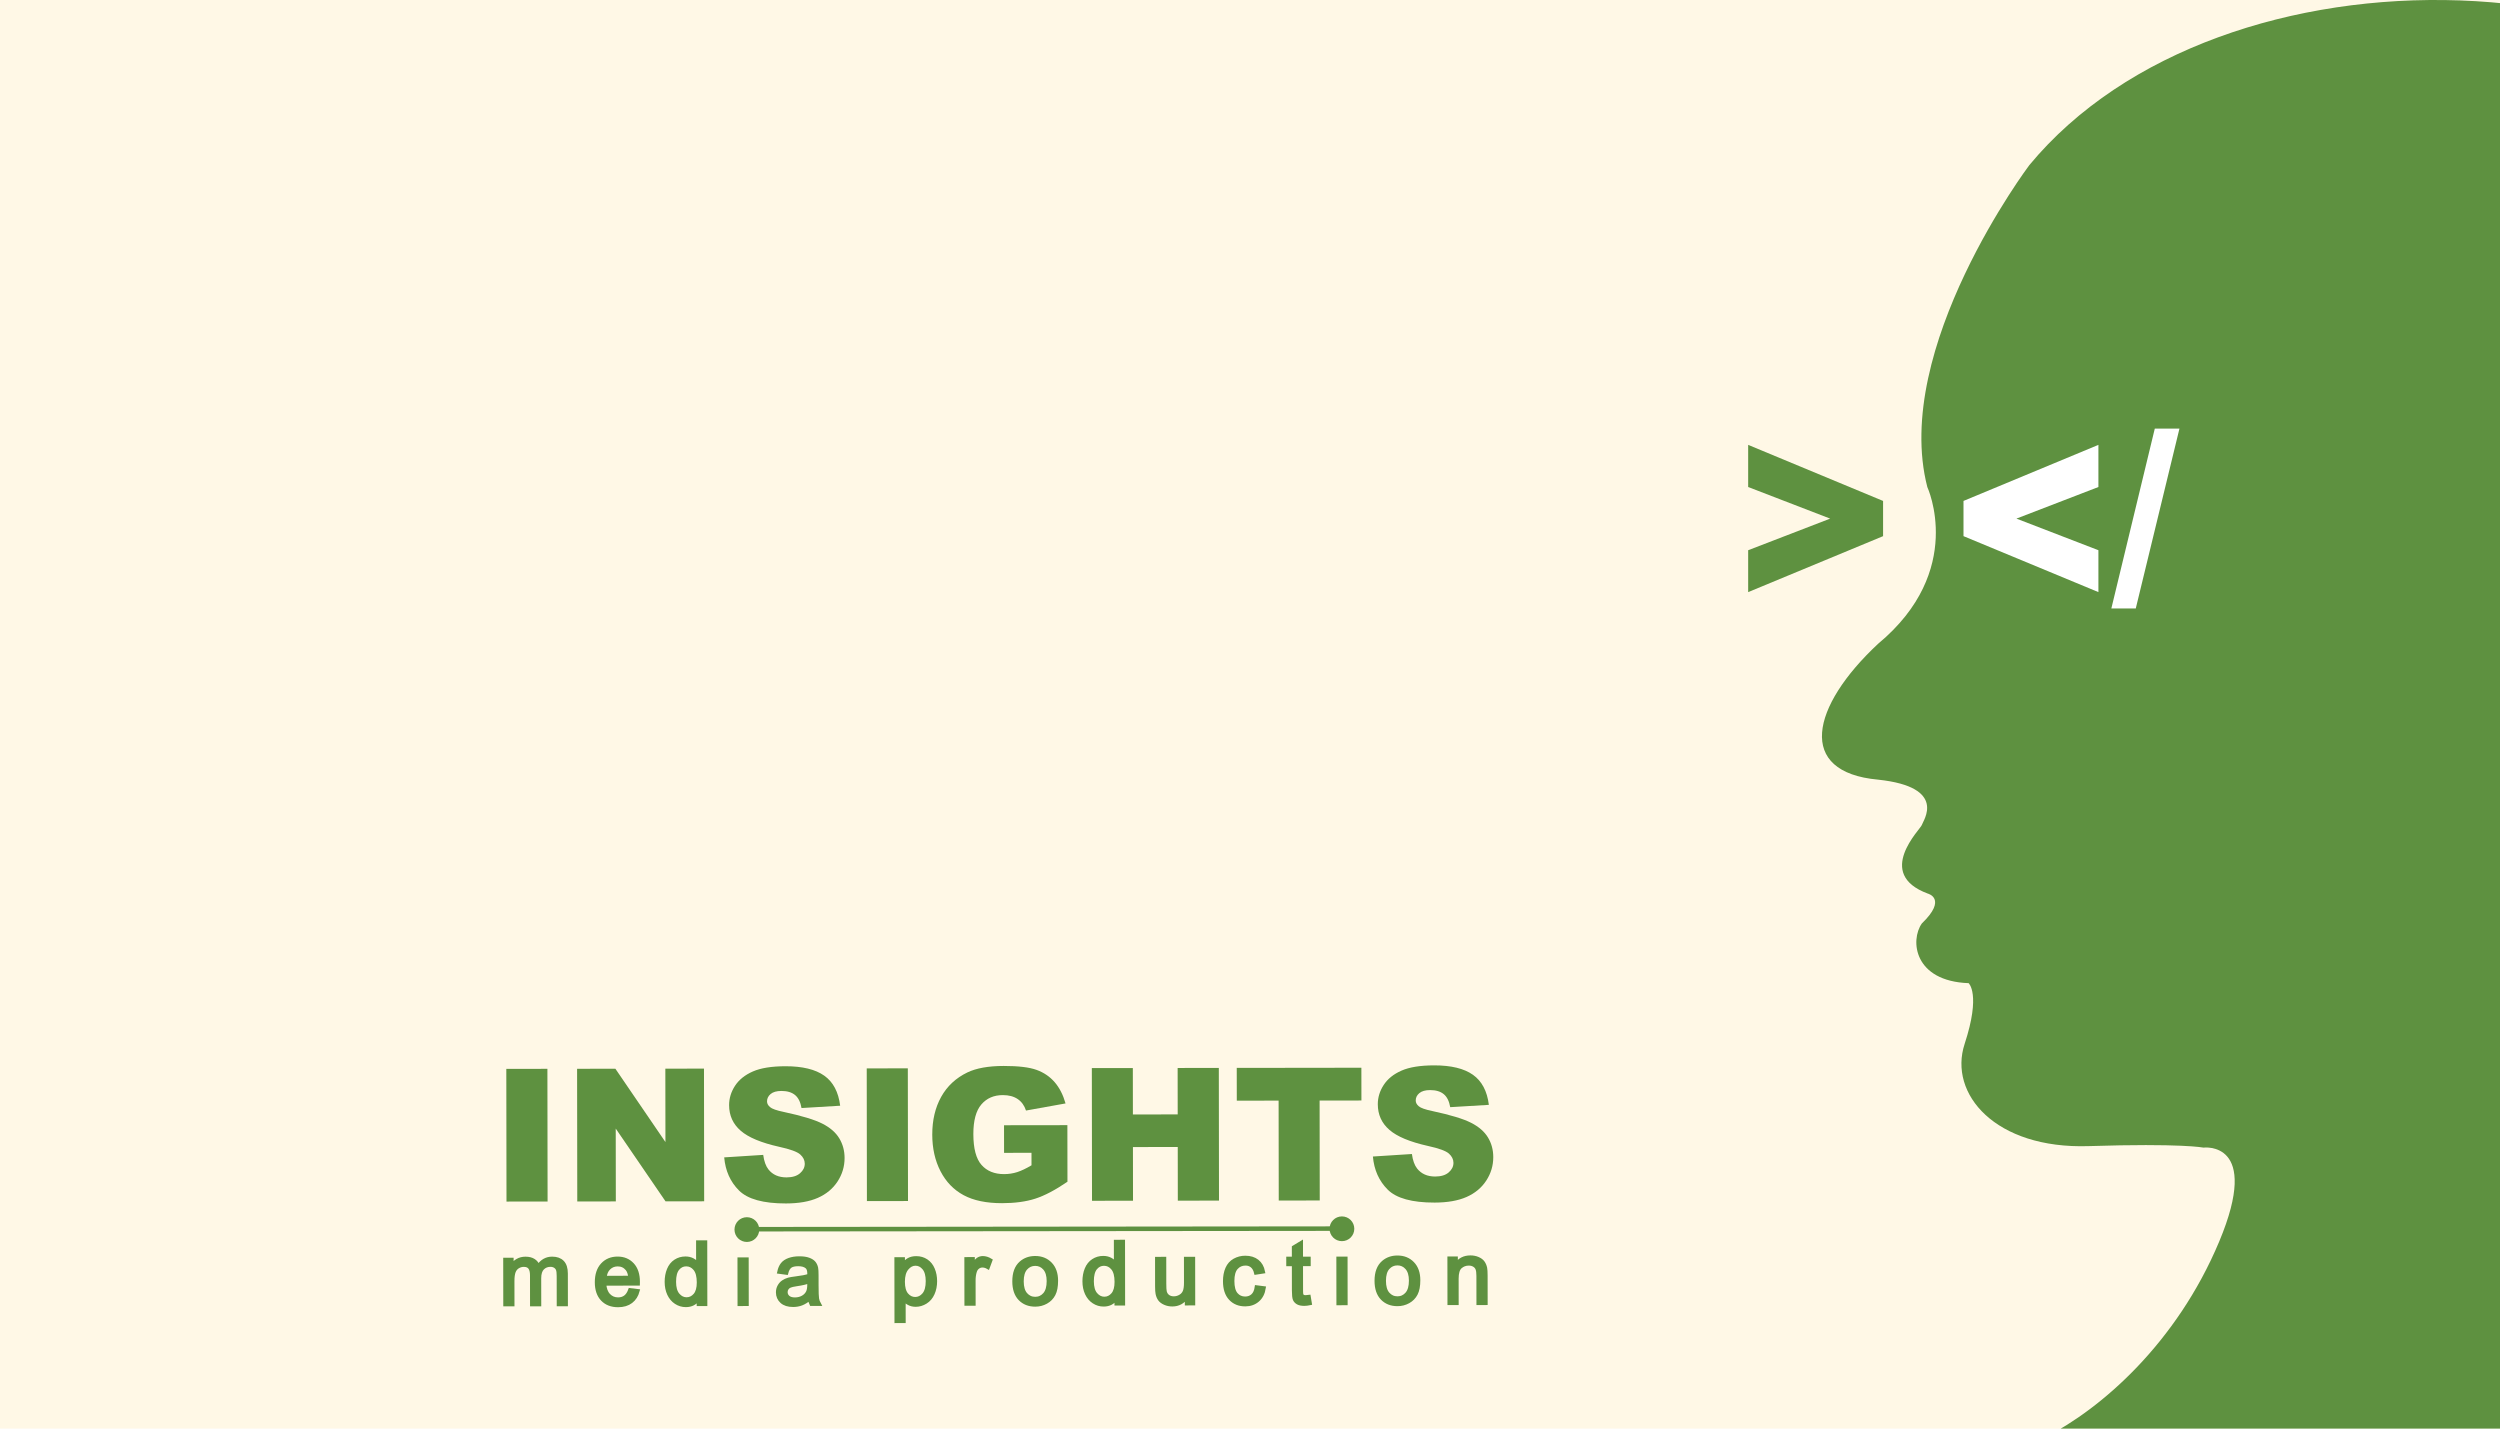 <?xml version="1.0" encoding="utf-8"?>
<!-- Generator: Adobe Illustrator 17.0.0, SVG Export Plug-In . SVG Version: 6.00 Build 0)  -->
<!DOCTYPE svg PUBLIC "-//W3C//DTD SVG 1.1//EN" "http://www.w3.org/Graphics/SVG/1.1/DTD/svg11.dtd">
<svg version="1.1" id="Layer_1" xmlns="http://www.w3.org/2000/svg" xmlns:xlink="http://www.w3.org/1999/xlink" x="0px" y="0px"
	 width="700px" height="400px" viewBox="0 0 700 400" enable-background="new 0 0 700 400" xml:space="preserve">
<g>
	<rect fill="#FFF8E6" width="700" height="400"/>
	<g>
		<g>
			<path fill="#5E9140" stroke="#5E9140" stroke-miterlimit="10" d="M141.418,365.279l-0.017-12.617l1.912-0.003l0.002,1.77
				c0.395-0.618,0.922-1.115,1.579-1.492s1.405-0.566,2.244-0.567c0.934-0.001,1.701,0.192,2.299,0.579
				c0.6,0.388,1.021,0.929,1.268,1.626c0.996-1.474,2.293-2.212,3.893-2.215c1.251-0.002,2.215,0.344,2.889,1.036
				c0.674,0.692,1.012,1.759,1.014,3.199l0.012,8.662l-2.128,0.003l-0.011-7.949c-0.001-0.855-0.071-1.47-0.21-1.846
				s-0.391-0.679-0.755-0.909c-0.365-0.228-0.793-0.343-1.284-0.342c-0.887,0.001-1.624,0.298-2.208,0.888
				c-0.586,0.591-0.877,1.536-0.875,2.836l0.01,7.33l-2.139,0.003l-0.011-8.197c-0.001-0.951-0.177-1.663-0.526-2.138
				c-0.348-0.475-0.919-0.712-1.712-0.711c-0.602,0.001-1.158,0.16-1.669,0.478c-0.51,0.318-0.879,0.781-1.108,1.391
				s-0.342,1.489-0.341,2.638l0.009,6.546L141.418,365.279z"/>
			<path fill="#5E9140" stroke="#5E9140" stroke-miterlimit="10" d="M176.4,361.169l2.211,0.271
				c-0.347,1.291-0.992,2.295-1.933,3.008c-0.942,0.714-2.145,1.072-3.61,1.074c-1.845,0.002-3.309-0.564-4.393-1.698
				c-1.082-1.135-1.625-2.728-1.628-4.78c-0.003-2.121,0.541-3.771,1.633-4.944c1.091-1.174,2.508-1.761,4.25-1.763
				c1.687-0.002,3.065,0.57,4.136,1.716c1.071,1.147,1.608,2.763,1.611,4.846c0,0.126-0.003,0.317-0.01,0.571l-9.41,0.013
				c0.081,1.385,0.475,2.446,1.181,3.182c0.705,0.736,1.585,1.103,2.639,1.102c0.783-0.001,1.453-0.209,2.007-0.62
				C175.639,362.73,176.077,362.073,176.4,361.169z M169.374,357.721l7.045-0.009c-0.095-1.062-0.366-1.857-0.81-2.387
				c-0.683-0.823-1.566-1.234-2.652-1.233c-0.982,0.001-1.808,0.332-2.475,0.99C169.813,355.74,169.444,356.62,169.374,357.721z"/>
			<path fill="#5E9140" stroke="#5E9140" stroke-miterlimit="10" d="M195.57,365.206l-0.002-1.592
				c-0.798,1.252-1.973,1.879-3.525,1.881c-1.006,0.001-1.931-0.275-2.776-0.828c-0.844-0.552-1.498-1.326-1.964-2.319
				c-0.464-0.993-0.697-2.135-0.699-3.426c-0.002-1.26,0.206-2.403,0.625-3.429c0.418-1.025,1.047-1.812,1.886-2.36
				c0.838-0.548,1.776-0.822,2.815-0.823c0.76-0.001,1.437,0.158,2.032,0.478c0.595,0.321,1.078,0.737,1.451,1.252l-0.008-6.249
				l2.126-0.003l0.023,17.417L195.57,365.206z M188.802,358.919c0.002,1.615,0.344,2.823,1.026,3.621
				c0.682,0.8,1.487,1.199,2.414,1.197c0.934-0.001,1.727-0.385,2.38-1.151c0.652-0.765,0.978-1.931,0.976-3.499
				c-0.002-1.727-0.337-2.994-1.003-3.801c-0.667-0.807-1.487-1.21-2.461-1.208c-0.951,0.001-1.745,0.39-2.381,1.168
				C189.116,356.024,188.8,357.247,188.802,358.919z"/>
			<path fill="#5E9140" stroke="#5E9140" stroke-miterlimit="10" d="M207.011,365.191l-0.017-12.617l2.139-0.003l0.017,12.617
				L207.011,365.191z"/>
			<path fill="#5E9140" stroke="#5E9140" stroke-miterlimit="10" d="M226.72,363.609c-0.791,0.674-1.553,1.149-2.285,1.428
				s-1.518,0.418-2.357,0.419c-1.386,0.002-2.452-0.335-3.197-1.011c-0.746-0.676-1.12-1.542-1.121-2.595
				c-0.001-0.618,0.14-1.182,0.42-1.694c0.28-0.51,0.649-0.921,1.104-1.231s0.967-0.543,1.538-0.703
				c0.419-0.112,1.053-0.219,1.901-0.323c1.726-0.209,2.997-0.456,3.812-0.743c0.007-0.292,0.01-0.479,0.01-0.558
				c-0.001-0.871-0.204-1.485-0.608-1.841c-0.548-0.482-1.36-0.722-2.437-0.721c-1.006,0.001-1.749,0.178-2.227,0.531
				s-0.832,0.978-1.061,1.873l-2.091-0.283c0.188-0.895,0.5-1.617,0.935-2.169c0.435-0.551,1.064-0.976,1.887-1.274
				c0.824-0.298,1.778-0.448,2.864-0.449c1.077-0.001,1.952,0.124,2.626,0.376c0.674,0.253,1.169,0.57,1.487,0.955
				c0.317,0.383,0.54,0.868,0.667,1.453c0.072,0.365,0.109,1.022,0.11,1.973l0.004,2.852c0.003,1.988,0.05,3.245,0.141,3.771
				c0.092,0.527,0.272,1.032,0.543,1.514l-2.234,0.003C226.927,364.721,226.784,364.202,226.72,363.609z M226.535,358.833
				c-0.776,0.318-1.94,0.588-3.492,0.813c-0.88,0.127-1.501,0.271-1.865,0.43c-0.365,0.159-0.646,0.391-0.843,0.697
				c-0.198,0.305-0.296,0.644-0.296,1.015c0.001,0.571,0.218,1.046,0.649,1.425c0.432,0.379,1.065,0.569,1.896,0.568
				c0.824-0.001,1.557-0.183,2.197-0.544c0.642-0.361,1.112-0.854,1.413-1.481c0.228-0.483,0.342-1.196,0.341-2.139L226.535,358.833
				z"/>
			<path fill="#5E9140" stroke="#5E9140" stroke-miterlimit="10" d="M250.953,369.968l-0.023-17.453l1.948-0.003l0.002,1.64
				c0.458-0.643,0.976-1.124,1.555-1.447c0.578-0.321,1.278-0.482,2.102-0.483c1.077-0.001,2.028,0.275,2.852,0.828
				c0.825,0.553,1.447,1.334,1.868,2.343c0.421,1.009,0.633,2.117,0.634,3.32c0.002,1.291-0.228,2.453-0.691,3.488
				c-0.462,1.035-1.134,1.828-2.016,2.379c-0.883,0.552-1.811,0.828-2.785,0.829c-0.713,0.001-1.353-0.148-1.919-0.448
				c-0.567-0.301-1.033-0.681-1.398-1.139l0.008,6.143L250.953,369.968z M252.874,358.893c0.002,1.623,0.333,2.823,0.991,3.598
				s1.455,1.163,2.39,1.162c0.949-0.001,1.763-0.405,2.439-1.21c0.676-0.804,1.013-2.05,1.011-3.737
				c-0.002-1.608-0.334-2.812-0.997-3.61c-0.662-0.8-1.452-1.199-2.372-1.197c-0.911,0.001-1.716,0.428-2.416,1.281
				S252.872,357.269,252.874,358.893z"/>
			<path fill="#5E9140" stroke="#5E9140" stroke-miterlimit="10" d="M270.539,365.106l-0.017-12.617l1.925-0.003l0.003,1.912
				c0.489-0.896,0.942-1.485,1.358-1.772c0.415-0.285,0.872-0.428,1.371-0.429c0.722-0.001,1.455,0.227,2.199,0.685l-0.734,1.985
				c-0.523-0.307-1.046-0.462-1.569-0.461c-0.468,0.001-0.887,0.142-1.258,0.424c-0.372,0.281-0.638,0.672-0.796,1.171
				c-0.237,0.762-0.354,1.593-0.353,2.496l0.009,6.606L270.539,365.106z"/>
			<path fill="#5E9140" stroke="#5E9140" stroke-miterlimit="10" d="M283.944,358.779c-0.003-2.337,0.643-4.068,1.941-5.195
				c1.084-0.936,2.405-1.404,3.966-1.406c1.734-0.002,3.153,0.564,4.255,1.699c1.103,1.135,1.656,2.705,1.659,4.709
				c0.002,1.624-0.24,2.902-0.726,3.833c-0.485,0.931-1.193,1.655-2.124,2.17c-0.93,0.516-1.946,0.775-3.046,0.776
				c-1.766,0.002-3.195-0.561-4.285-1.692C284.493,362.541,283.947,360.911,283.944,358.779z M286.142,358.776
				c0.002,1.615,0.355,2.825,1.062,3.628c0.705,0.804,1.593,1.205,2.663,1.203c1.061-0.001,1.944-0.407,2.647-1.215
				c0.704-0.809,1.056-2.041,1.053-3.697c-0.002-1.56-0.359-2.741-1.068-3.545c-0.71-0.802-1.592-1.203-2.645-1.202
				c-1.069,0.001-1.956,0.402-2.66,1.203C286.49,355.953,286.14,357.161,286.142,358.776z"/>
			<path fill="#5E9140" stroke="#5E9140" stroke-miterlimit="10" d="M312.548,365.05l-0.002-1.592
				c-0.798,1.252-1.973,1.879-3.525,1.881c-1.006,0.001-1.931-0.275-2.776-0.828c-0.844-0.552-1.498-1.326-1.964-2.319
				c-0.464-0.993-0.697-2.135-0.699-3.426c-0.002-1.26,0.206-2.403,0.625-3.429c0.418-1.025,1.047-1.812,1.886-2.36
				c0.838-0.548,1.776-0.822,2.815-0.823c0.76-0.001,1.437,0.158,2.032,0.478c0.595,0.321,1.078,0.737,1.451,1.252l-0.008-6.249
				l2.126-0.003l0.023,17.417L312.548,365.05z M305.78,358.762c0.002,1.615,0.344,2.823,1.026,3.621
				c0.682,0.8,1.487,1.199,2.414,1.197c0.934-0.001,1.727-0.385,2.38-1.151c0.652-0.765,0.978-1.931,0.976-3.499
				c-0.002-1.727-0.337-2.994-1.003-3.801c-0.667-0.807-1.487-1.21-2.461-1.208c-0.951,0.001-1.745,0.39-2.381,1.168
				C306.094,355.867,305.778,357.09,305.78,358.762z"/>
			<path fill="#5E9140" stroke="#5E9140" stroke-miterlimit="10" d="M332.247,365.023l-0.002-1.853
				c-0.981,1.426-2.314,2.141-4.001,2.143c-0.745,0.001-1.44-0.14-2.086-0.424c-0.645-0.285-1.126-0.642-1.438-1.074
				c-0.314-0.432-0.535-0.96-0.662-1.585c-0.087-0.419-0.133-1.085-0.134-1.996l-0.01-7.818l2.139-0.003l0.009,6.998
				c0.001,1.116,0.046,1.869,0.134,2.257c0.136,0.562,0.421,1.003,0.857,1.323s0.975,0.48,1.616,0.479
				c0.642-0.001,1.244-0.166,1.805-0.496c0.563-0.329,0.959-0.777,1.193-1.343c0.233-0.567,0.348-1.389,0.347-2.466l-0.009-6.76
				l2.139-0.003l0.017,12.617L332.247,365.023z"/>
			<path fill="#5E9140" stroke="#5E9140" stroke-miterlimit="10" d="M351.821,360.375l2.103,0.271
				c-0.228,1.45-0.815,2.585-1.76,3.406s-2.106,1.232-3.485,1.234c-1.727,0.002-3.115-0.56-4.166-1.686
				c-1.051-1.127-1.578-2.744-1.581-4.852c-0.002-1.362,0.222-2.554,0.672-3.577c0.45-1.022,1.136-1.789,2.058-2.301
				c0.923-0.512,1.926-0.769,3.012-0.77c1.37-0.002,2.491,0.343,3.363,1.035c0.872,0.692,1.432,1.675,1.68,2.95l-2.079,0.323
				c-0.199-0.848-0.55-1.485-1.055-1.911c-0.503-0.428-1.111-0.641-1.824-0.64c-1.077,0.001-1.953,0.389-2.624,1.162
				c-0.672,0.773-1.007,1.995-1.005,3.666c0.002,1.696,0.328,2.927,0.979,3.695c0.65,0.767,1.498,1.15,2.544,1.149
				c0.839-0.001,1.541-0.26,2.102-0.775C351.316,362.238,351.671,361.445,351.821,360.375z"/>
			<path fill="#5E9140" stroke="#5E9140" stroke-miterlimit="10" d="M366.509,363.065l0.312,1.888
				c-0.603,0.127-1.141,0.191-1.616,0.192c-0.776,0.001-1.378-0.121-1.806-0.365c-0.427-0.244-0.73-0.567-0.904-0.967
				c-0.175-0.401-0.263-1.242-0.265-2.525l-0.01-7.259l-1.568,0.002l-0.002-1.664l1.568-0.002l-0.004-3.124l2.125-1.286l0.006,4.408
				l2.15-0.003l0.002,1.664l-2.15,0.003l0.01,7.378c0.001,0.61,0.038,1.001,0.114,1.176c0.076,0.174,0.198,0.313,0.369,0.415
				c0.17,0.103,0.414,0.154,0.73,0.154C365.808,363.149,366.121,363.12,366.509,363.065z"/>
			<path fill="#5E9140" stroke="#5E9140" stroke-miterlimit="10" d="M374.697,364.967l-0.017-12.617l2.139-0.003l0.017,12.617
				L374.697,364.967z"/>
			<path fill="#5E9140" stroke="#5E9140" stroke-miterlimit="10" d="M385.37,358.643c-0.003-2.337,0.643-4.068,1.941-5.195
				c1.084-0.936,2.405-1.404,3.966-1.406c1.734-0.002,3.153,0.564,4.255,1.699c1.103,1.135,1.656,2.705,1.659,4.709
				c0.002,1.624-0.24,2.902-0.726,3.833c-0.485,0.931-1.193,1.655-2.124,2.17c-0.93,0.516-1.946,0.775-3.046,0.776
				c-1.766,0.002-3.195-0.561-4.285-1.692C385.919,362.405,385.373,360.775,385.37,358.643z M387.568,358.641
				c0.002,1.615,0.355,2.825,1.062,3.628c0.705,0.804,1.593,1.205,2.663,1.203c1.061-0.001,1.944-0.407,2.647-1.215
				c0.704-0.809,1.056-2.041,1.053-3.697c-0.002-1.56-0.359-2.741-1.068-3.545c-0.71-0.802-1.592-1.203-2.645-1.202
				c-1.069,0.001-1.956,0.402-2.66,1.203C387.916,355.817,387.566,357.025,387.568,358.641z"/>
			<path fill="#5E9140" stroke="#5E9140" stroke-miterlimit="10" d="M405.79,364.925l-0.017-12.617l1.925-0.003l0.002,1.793
				c0.925-1.386,2.262-2.081,4.012-2.084c0.761-0.001,1.459,0.134,2.097,0.407c0.639,0.273,1.116,0.63,1.434,1.072
				c0.317,0.444,0.54,0.97,0.668,1.58c0.08,0.396,0.12,1.089,0.122,2.079l0.01,7.758l-2.139,0.003l-0.01-7.675
				c-0.001-0.871-0.085-1.522-0.253-1.954c-0.166-0.432-0.463-0.775-0.886-1.032c-0.424-0.257-0.921-0.385-1.491-0.384
				c-0.911,0.001-1.698,0.292-2.358,0.871s-0.989,1.676-0.987,3.292l0.009,6.89L405.79,364.925z"/>
		</g>
		<g>
			<circle fill="#5E9140" cx="209.122" cy="344.283" r="3.466"/>
			<g>
				<g>
					
						<rect x="208.278" y="343.55" transform="matrix(-1 0.001 -0.001 -1 585.067 687.986)" fill="#5E9140" width="168.064" height="1.267"/>
				</g>
			</g>
			<g>
				<circle fill="#5E9140" cx="375.738" cy="344.06" r="3.466"/>
			</g>
		</g>
		<g>
			<path fill="#5E9140" d="M141.767,299.287l11.506-0.016l0.05,37.153l-11.506,0.016L141.767,299.287z"/>
			<path fill="#5E9140" d="M161.586,299.26l10.72-0.015l14.017,20.536l-0.027-20.555l10.821-0.015l0.05,37.153l-10.821,0.015
				L172.405,316l0.027,20.399l-10.796,0.015L161.586,299.26z"/>
			<path fill="#5E9140" d="M202.777,324.066l10.922-0.698c0.239,1.773,0.723,3.125,1.45,4.053c1.185,1.503,2.875,2.252,5.072,2.249
				c1.638-0.002,2.901-0.389,3.787-1.158c0.886-0.77,1.328-1.662,1.327-2.676c-0.001-0.963-0.425-1.823-1.271-2.583
				s-2.807-1.475-5.883-2.146c-5.036-1.125-8.629-2.624-10.777-4.496c-2.165-1.873-3.25-4.263-3.253-7.169
				c-0.002-1.908,0.548-3.713,1.652-5.412s2.767-3.037,4.987-4.012c2.22-0.974,5.265-1.464,9.134-1.469
				c4.748-0.007,8.369,0.871,10.863,2.634c2.495,1.762,3.981,4.568,4.459,8.421l-10.821,0.648c-0.289-1.673-0.895-2.889-1.817-3.647
				c-0.922-0.76-2.193-1.138-3.815-1.136c-1.335,0.002-2.34,0.287-3.015,0.853c-0.675,0.567-1.012,1.257-1.011,2.067
				c0.001,0.592,0.28,1.124,0.839,1.596c0.541,0.489,1.826,0.943,3.854,1.363c5.02,1.075,8.616,2.165,10.788,3.268
				c2.172,1.104,3.754,2.475,4.745,4.112c0.99,1.638,1.487,3.47,1.49,5.497c0.003,2.383-0.653,4.58-1.968,6.593
				s-3.155,3.539-5.519,4.581c-2.364,1.043-5.345,1.566-8.944,1.571c-6.319,0.008-10.697-1.203-13.133-3.632
				C204.484,330.907,203.103,327.817,202.777,324.066z"/>
			<path fill="#5E9140" d="M242.685,299.151l11.506-0.015l0.05,37.153l-11.506,0.015L242.685,299.151z"/>
			<path fill="#5E9140" d="M281.137,322.797l-0.01-7.73l17.74-0.024l0.021,15.84c-3.393,2.32-6.394,3.899-9.003,4.739
				c-2.609,0.84-5.705,1.262-9.287,1.267c-4.41,0.006-8.005-0.741-10.787-2.241c-2.782-1.5-4.939-3.735-6.472-6.707
				c-1.533-2.972-2.302-6.384-2.307-10.236c-0.005-4.055,0.826-7.582,2.495-10.583s4.115-5.281,7.34-6.84
				c2.516-1.204,5.903-1.808,10.16-1.813c4.106-0.006,7.177,0.362,9.214,1.103s3.728,1.892,5.074,3.452
				c1.345,1.562,2.357,3.542,3.036,5.939l-11.072,1.991c-0.458-1.401-1.232-2.473-2.323-3.216c-1.09-0.741-2.481-1.11-4.17-1.108
				c-2.518,0.004-4.522,0.88-6.016,2.631c-1.493,1.75-2.237,4.518-2.231,8.303c0.005,4.021,0.765,6.893,2.279,8.613
				c1.515,1.722,3.624,2.58,6.327,2.577c1.284-0.002,2.509-0.189,3.674-0.563c1.166-0.373,2.499-1.009,4.002-1.906l-0.005-3.497
				L281.137,322.797z"/>
			<path fill="#5E9140" d="M305.713,299.067l11.48-0.016l0.018,13.001l12.545-0.017l-0.018-13.001l11.531-0.016l0.05,37.153
				l-11.531,0.016l-0.02-15.028l-12.545,0.017l0.02,15.028l-11.48,0.016L305.713,299.067z"/>
			<path fill="#5E9140" d="M346.288,299.012l34.898-0.047l0.013,9.174l-11.709,0.016l0.037,27.979l-11.479,0.016l-0.038-27.979
				l-11.709,0.016L346.288,299.012z"/>
			<path fill="#5E9140" d="M384.412,323.823l10.922-0.698c0.239,1.772,0.722,3.125,1.45,4.053c1.185,1.502,2.875,2.252,5.071,2.249
				c1.639-0.003,2.901-0.389,3.787-1.159s1.328-1.661,1.327-2.675c-0.002-0.963-0.425-1.824-1.271-2.584s-2.807-1.475-5.883-2.146
				c-5.037-1.125-8.629-2.624-10.776-4.496c-2.166-1.873-3.25-4.262-3.254-7.168c-0.003-1.908,0.548-3.714,1.653-5.413
				c1.104-1.699,2.766-3.036,4.986-4.011s5.266-1.465,9.135-1.47c4.747-0.007,8.368,0.871,10.863,2.634
				c2.494,1.763,3.98,4.569,4.459,8.421l-10.821,0.648c-0.289-1.673-0.896-2.889-1.816-3.647c-0.923-0.759-2.193-1.138-3.815-1.135
				c-1.335,0.001-2.341,0.286-3.015,0.853c-0.676,0.567-1.013,1.256-1.011,2.066c0,0.592,0.279,1.124,0.838,1.596
				c0.541,0.489,1.826,0.943,3.854,1.364c5.019,1.074,8.615,2.164,10.787,3.267c2.173,1.104,3.755,2.476,4.745,4.112
				c0.99,1.638,1.487,3.47,1.489,5.497c0.004,2.383-0.652,4.58-1.968,6.593s-3.154,3.539-5.518,4.582
				c-2.365,1.042-5.346,1.565-8.944,1.57c-6.319,0.009-10.697-1.202-13.133-3.632C386.119,330.663,384.738,327.573,384.412,323.823z
				"/>
		</g>
	</g>
	<g>
		<g>
			<defs>
				<rect id="SVGID_1_" width="700" height="400"/>
			</defs>
			<clipPath id="SVGID_2_">
				<use xlink:href="#SVGID_1_"  overflow="visible"/>
			</clipPath>
			<g clip-path="url(#SVGID_2_)">
				<path fill="#5E9140" d="M525.86,218.303c19.645,2.09,12.539,11.564,12.26,12.678c-0.279,1.115-13.375,13.654,1.672,19.227
					c0,0,5.573,1.393-1.672,8.359c-3.344,4.737-2.229,16.162,13.096,16.719c0,0,3.483,2.996-1.115,16.997
					c-4.598,14.002,8.568,29.467,34.692,28.631c26.123-0.836,32.184,0.418,32.184,0.418s16.301-2.09,4.389,26.332
					c-11.912,28.422-33.02,46.813-48.694,54.754c-8.693,4.404-14.354,11.891-16.51,26.143l196.074-32.602
					c-8.692-26.945-17.003-66.542,17.161-107.856c37.339-32.323,100.313-119.534,34.552-231.277
					c-46.255-72.448-182.235-75.235-235.735-10.588c0,0-38.593,51.271-28.561,90.142c0,0,10.867,23.406-13.793,43.887
					C507.051,197.822,502.871,216.213,525.86,218.303z"/>
				<g>
					<path fill="#FFFFFF" d="M587.555,165.792l-37.775-15.67v-9.862l37.775-15.698v11.801l-22.957,8.847l22.957,8.852
						L587.555,165.792L587.555,165.792z"/>
					<path fill="#FFFFFF" d="M603.341,120.011h6.905l-12.234,50.367h-6.837L603.341,120.011z"/>
				</g>
				<g>
					<path fill="#5E9140" d="M489.487,154.063l22.957-8.852l-22.957-8.847v-11.801l37.775,15.698v9.862l-37.775,15.67
						L489.487,154.063L489.487,154.063z"/>
				</g>
			</g>
		</g>
	</g>
</g>
</svg>
